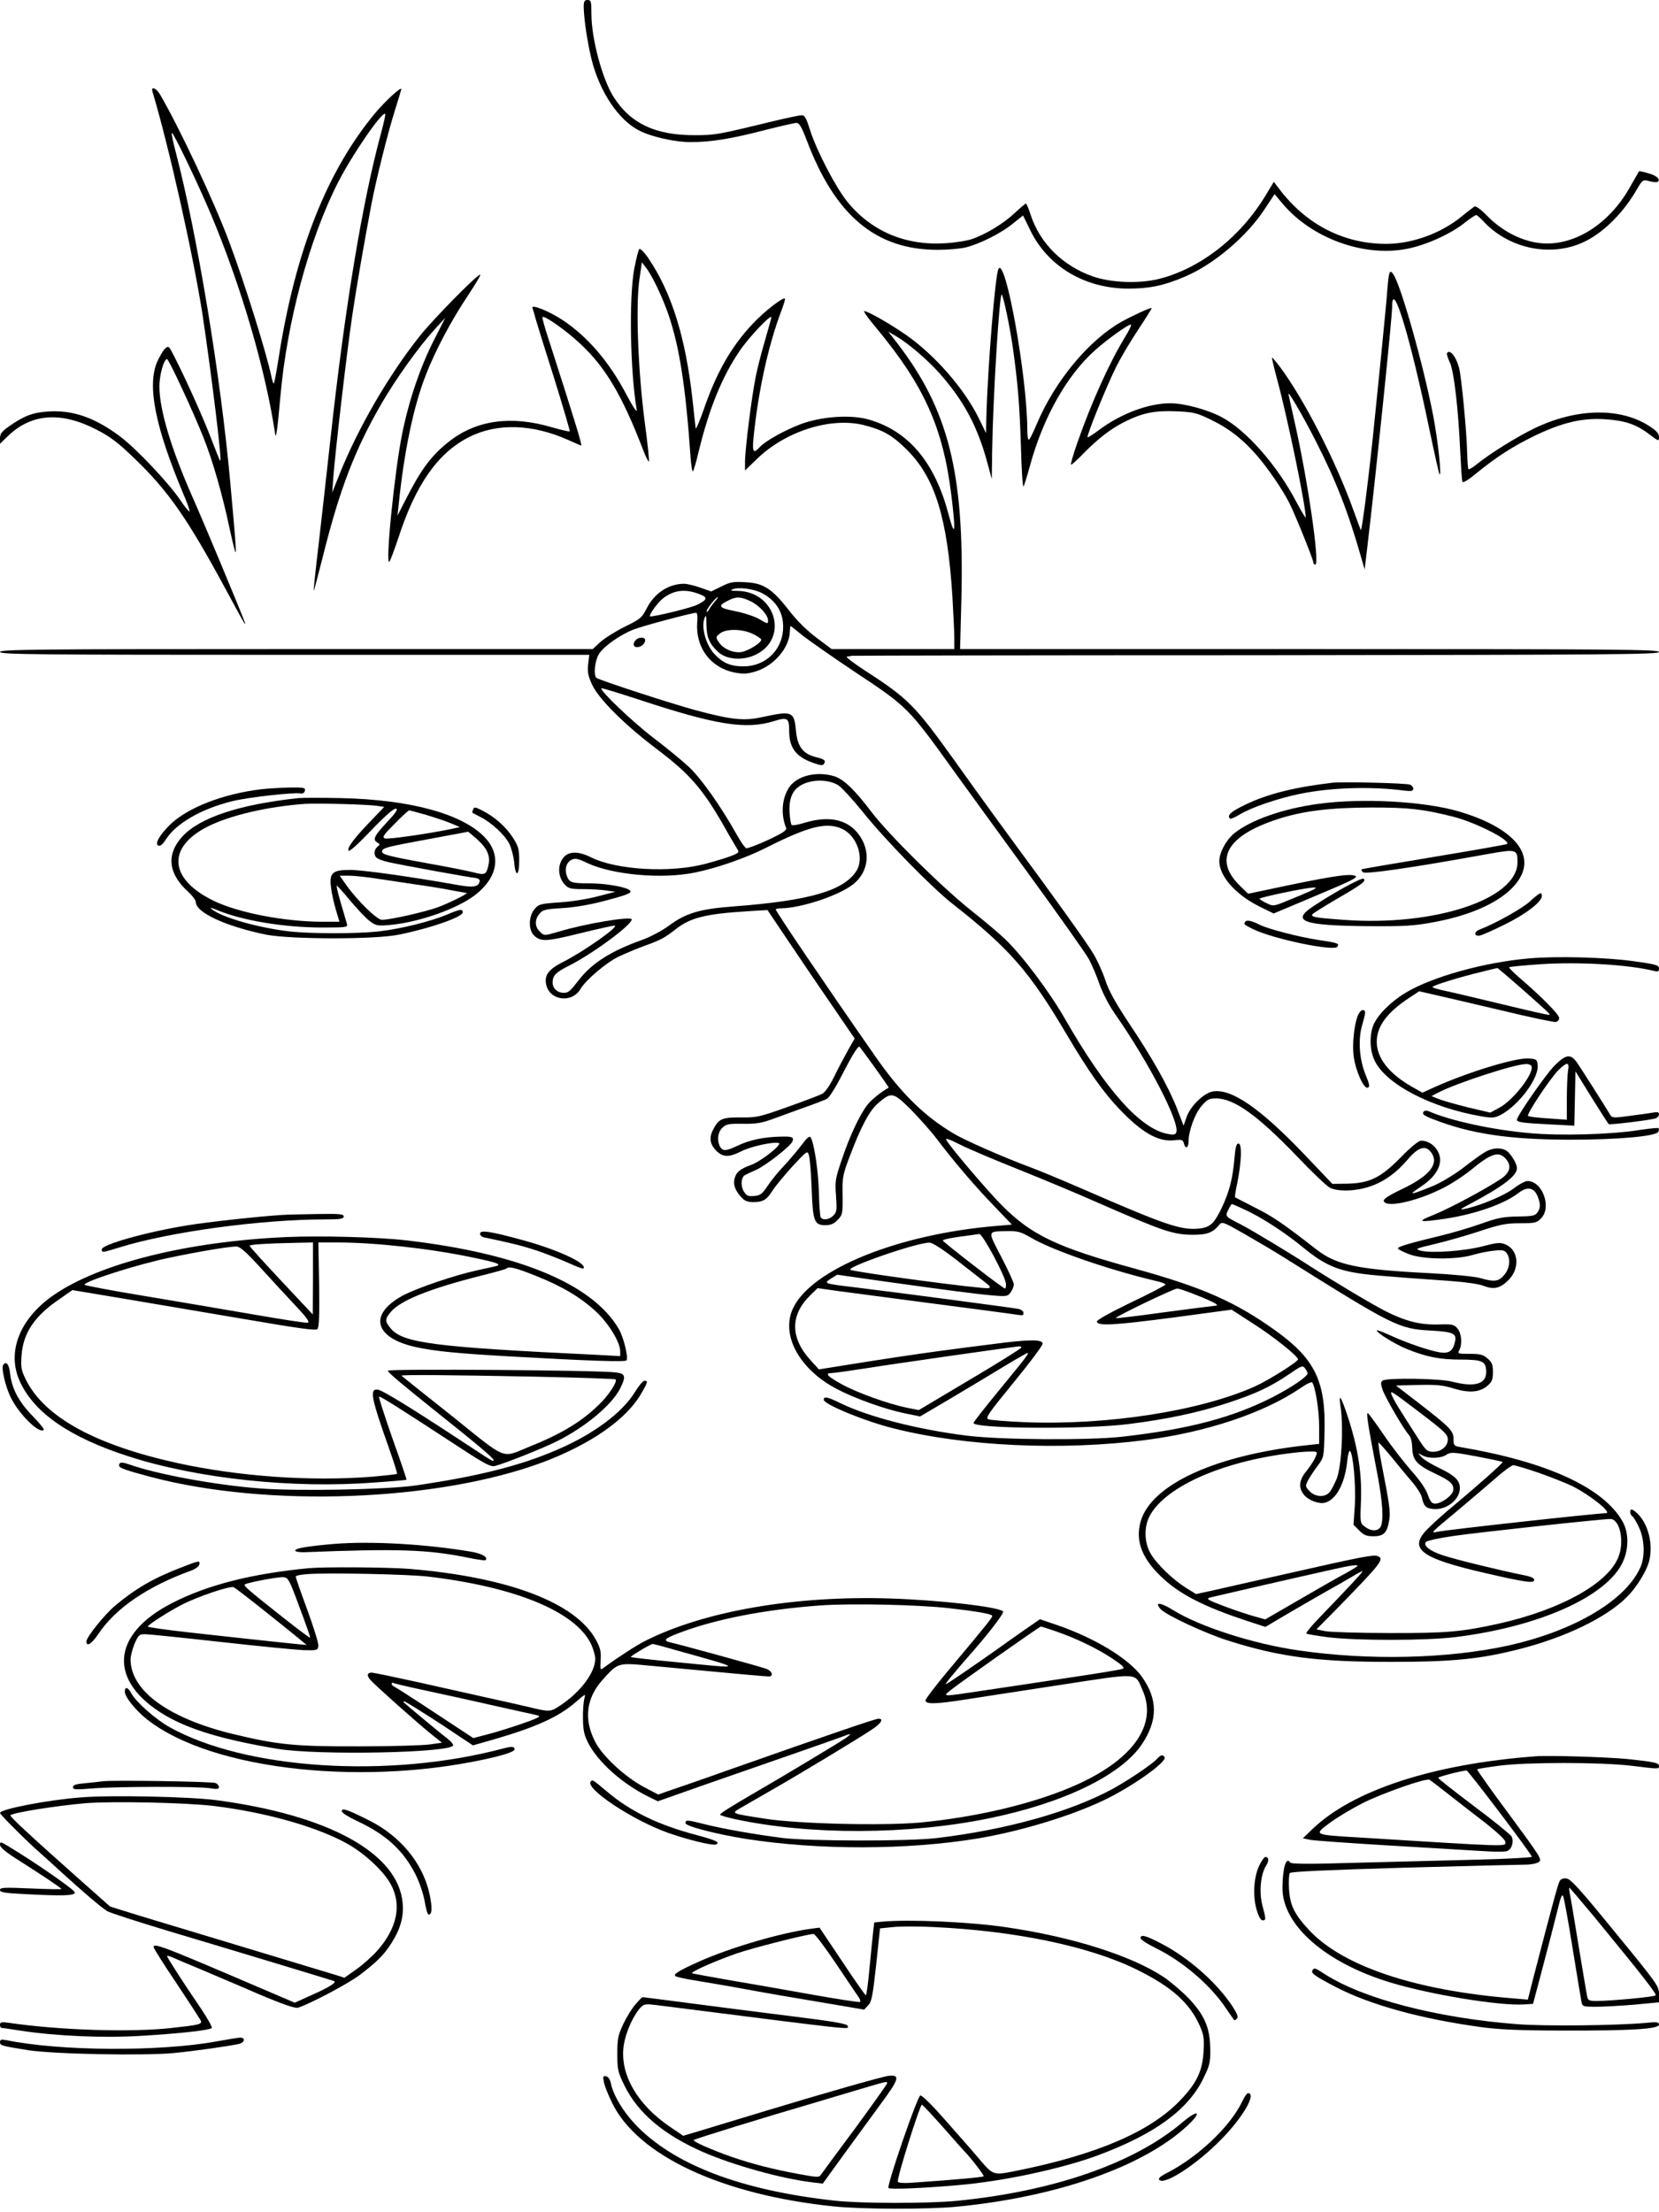 <?xml version="1.0" standalone="no"?>
<!DOCTYPE svg PUBLIC "-//W3C//DTD SVG 20010904//EN"
 "http://www.w3.org/TR/2001/REC-SVG-20010904/DTD/svg10.dtd">
<svg version="1.0" xmlns="http://www.w3.org/2000/svg"
 width="864pt" height="1152pt" viewBox="0 0 864 1152"
 preserveAspectRatio="xMidYMid meet">

<g transform="translate(0,1152) scale(0.1,-0.1)"
fill="#000000" stroke="none">
<path d="M3040 11483 c1 -63 19 -183 41 -273 42 -168 140 -315 248 -370 65
-33 186 -60 267 -60 105 0 208 16 381 61 84 21 161 39 171 39 14 0 27 -21 52
-87 149 -397 363 -575 686 -574 51 0 114 6 141 12 72 17 187 74 247 124 l54
43 40 -82 c93 -186 283 -298 507 -299 110 0 185 15 295 62 150 63 324 210 417
353 l51 77 41 -49 c153 -182 427 -281 652 -235 97 19 225 77 297 135 28 22 55
40 60 40 4 0 23 -16 41 -36 137 -145 362 -186 532 -98 98 50 198 152 265 270
26 45 32 49 54 43 44 -12 62 -10 58 7 -2 10 -22 23 -52 31 -26 8 -49 13 -50
11 -1 -2 -22 -39 -47 -82 -116 -208 -319 -325 -501 -287 -87 18 -171 65 -240
134 -38 39 -62 56 -70 51 -7 -5 -38 -28 -68 -53 -107 -87 -257 -141 -391 -141
-222 0 -419 102 -559 289 l-26 34 -43 -71 c-131 -217 -338 -379 -553 -434
-104 -26 -249 -21 -345 12 -156 54 -275 171 -324 317 -11 35 -23 63 -26 63 -3
0 -29 -22 -57 -48 -58 -55 -148 -110 -221 -136 -28 -10 -93 -20 -146 -23 -208
-12 -385 65 -509 220 -60 76 -158 264 -191 369 -19 61 -28 78 -43 78 -10 0
-73 -13 -140 -29 -296 -72 -310 -75 -416 -75 -208 -1 -340 62 -428 205 -57 94
-112 300 -112 427 0 65 -2 72 -20 72 -16 0 -20 -7 -20 -37z"/>
<path d="M794 11043 c86 -286 213 -854 261 -1163 47 -313 103 -770 92 -760 -3
3 -23 52 -45 110 -39 104 -130 307 -192 429 -30 60 -32 62 -50 46 -10 -9 -28
-40 -41 -68 -54 -124 -11 -339 135 -687 20 -46 35 -88 33 -93 -1 -5 -25 24
-51 63 -61 89 -227 264 -309 326 -133 100 -249 140 -377 131 -81 -5 -128 -24
-207 -80 -34 -24 -43 -37 -43 -59 l0 -29 42 41 c122 117 276 128 460 33 71
-36 112 -67 198 -150 177 -170 276 -312 480 -690 51 -95 94 -173 96 -173 4 0
0 11 -124 310 -49 118 -117 278 -151 355 -111 252 -170 450 -171 572 0 59 23
143 40 143 9 0 137 -275 189 -407 48 -119 99 -297 137 -476 15 -70 29 -125 31
-123 4 4 -1 69 -28 366 -50 554 -173 1295 -284 1719 -14 52 -23 96 -20 99 6 7
136 -264 203 -423 159 -378 285 -811 335 -1145 4 -32 12 23 27 193 34 390 151
825 301 1118 74 145 230 371 245 356 3 -2 -7 -46 -21 -98 -99 -365 -190 -916
-265 -1604 -17 -159 -45 -400 -60 -535 -16 -134 -28 -245 -26 -247 1 -1 23 82
49 185 86 344 166 552 302 787 76 132 199 303 279 390 l55 60 -60 -118 c-70
-138 -128 -307 -164 -483 -40 -196 -90 -693 -67 -669 5 6 26 62 47 125 90 278
207 444 370 525 146 73 328 67 514 -16 35 -16 66 -29 68 -29 6 0 -35 135 -172
560 -19 57 -32 106 -30 109 10 10 125 -71 197 -139 132 -123 218 -268 329
-557 11 -29 24 -55 28 -57 4 -3 -6 93 -22 212 -34 263 -47 597 -27 737 l13 89
19 -25 c32 -38 88 -156 120 -249 57 -170 88 -367 114 -734 3 -48 9 -84 13 -80
4 5 18 52 30 104 54 222 121 387 212 521 50 75 174 204 166 174 -3 -11 -18
-67 -35 -125 -17 -58 -38 -139 -46 -181 -21 -101 -56 -381 -56 -442 l0 -47 57
55 c150 149 390 225 563 181 102 -26 149 -54 227 -132 143 -145 207 -351 233
-759 5 -88 10 -186 10 -217 l0 -58 -319 0 -320 0 -80 60 c-51 39 -103 90 -143
143 -87 111 -132 141 -226 145 -62 4 -80 1 -125 -22 l-53 -26 -57 20 c-31 11
-69 20 -84 20 -82 0 -156 -50 -196 -130 -24 -47 -32 -54 -114 -94 -48 -24
-105 -60 -127 -80 l-39 -36 -1543 0 c-1366 0 -1544 -2 -1544 -15 0 -13 177
-15 1535 -15 l1534 0 -6 -49 c-4 -40 -1 -60 21 -107 34 -74 172 -211 337 -335
172 -130 239 -207 354 -409 26 -47 55 -95 62 -107 14 -21 13 -23 -23 -38 -21
-9 -83 -28 -139 -43 -182 -49 -465 -33 -598 34 -79 39 -134 30 -157 -26 -16
-38 -7 -87 22 -117 19 -20 31 -23 93 -23 40 0 94 -3 121 -7 l49 -7 -90 -23
c-49 -14 -139 -28 -199 -32 -102 -7 -110 -9 -132 -35 -31 -36 -33 -107 -4
-136 35 -35 63 -34 237 9 93 23 175 41 183 41 31 0 -158 -134 -267 -189 -75
-38 -98 -67 -89 -116 16 -85 134 -102 179 -25 29 48 135 138 200 169 34 16 96
42 137 57 79 28 103 41 160 86 77 60 155 79 376 93 l101 6 123 -183 c68 -101
147 -217 175 -258 28 -41 75 -109 104 -152 l52 -76 -33 -58 c-18 -32 -51 -94
-73 -139 -25 -51 -49 -85 -65 -92 -14 -7 -95 -38 -180 -68 -146 -52 -159 -55
-243 -54 -96 1 -114 -7 -143 -63 -22 -42 -17 -76 15 -109 36 -36 66 -37 130
-5 48 25 164 51 196 44 24 -4 -88 -94 -145 -115 -58 -21 -77 -38 -85 -73 -7
-31 5 -62 38 -97 15 -16 32 -23 59 -23 51 0 71 12 99 57 13 21 59 77 103 126
81 87 81 87 89 60 5 -16 11 -93 14 -173 6 -170 14 -190 71 -190 29 0 45 7 65
28 25 26 26 32 25 127 -2 93 1 107 36 200 60 159 104 242 150 281 69 59 77 57
168 -32 43 -44 105 -113 136 -154 91 -120 200 -248 300 -351 l92 -96 -82 -7
c-513 -43 -966 -227 -1059 -431 -63 -138 34 -316 229 -418 93 -49 247 -104
350 -126 l84 -17 151 89 c84 50 190 113 237 142 47 28 107 65 135 80 61 35 67
44 -112 -175 -73 -89 -133 -165 -133 -170 0 -30 582 -34 805 -6 201 25 366 60
518 110 149 49 223 84 322 151 64 44 69 46 82 29 7 -10 13 -21 13 -25 0 -17
-82 -73 -183 -125 -208 -106 -437 -167 -787 -206 -174 -19 -632 -16 -805 6
-257 32 -513 98 -660 170 -65 32 -85 36 -85 17 0 -24 216 -113 367 -150 368
-93 875 -116 1308 -60 319 41 617 141 807 270 31 22 59 35 62 30 17 -26 36
-148 36 -228 l0 -92 -57 -6 c-481 -51 -818 -205 -873 -399 -29 -104 10 -199
122 -300 89 -81 214 -144 418 -212 l110 -36 98 58 c53 31 144 84 202 117 58
32 127 72 154 88 27 17 50 28 52 27 3 -3 -79 -91 -219 -236 -44 -45 -77 -85
-74 -88 3 -4 55 -12 114 -20 149 -18 507 -18 663 1 438 54 791 213 872 392 32
71 31 155 -4 214 -102 174 -393 307 -840 383 -36 6 -38 9 -38 42 0 43 -18 61
-183 189 l-117 90 117 3 c96 2 128 -1 185 -19 80 -24 135 -20 176 16 22 19 27
32 27 70 0 39 -5 51 -28 71 -23 20 -39 24 -93 24 -61 0 -64 1 -54 19 16 31 12
87 -9 112 -18 22 -26 24 -97 22 -96 -3 -172 16 -276 68 -71 36 -262 150 -393
234 -119 77 -314 194 -365 220 -79 40 -81 41 -63 75 8 17 16 30 18 30 3 0 34
-13 69 -30 85 -38 212 -121 306 -199 90 -74 157 -108 253 -126 67 -13 133 -19
502 -45 85 -6 156 -16 182 -26 52 -21 86 -13 129 30 61 61 53 157 -16 186 -27
11 -42 10 -118 -10 -97 -25 -268 -37 -322 -23 -33 9 -30 11 77 36 62 15 167
45 233 67 103 34 134 40 206 40 77 0 87 2 109 25 58 57 8 195 -70 195 -11 0
-44 -17 -72 -39 -49 -37 -176 -90 -253 -106 -31 -6 -28 -3 21 23 174 92 249
149 249 188 0 20 -18 54 -43 82 -26 28 -80 29 -124 2 -18 -10 -70 -48 -115
-83 -48 -36 -116 -77 -158 -94 -116 -47 -130 -49 -64 -5 69 45 104 94 104 143
-1 52 -48 99 -99 99 -13 0 -55 -34 -108 -89 -105 -106 -162 -133 -281 -135
l-73 -1 -139 146 c-236 248 -388 353 -485 335 -48 -9 -118 -79 -136 -135 l-15
-43 -33 86 c-44 114 -131 269 -251 447 -71 108 -105 168 -124 226 -14 43 -43
106 -64 140 -30 51 -220 316 -392 548 -54 73 -186 254 -333 460 -203 283 -238
318 -462 463 -60 39 -103 72 -95 73 8 1 20 2 25 4 6 1 954 3 2108 3 1857 2
2097 4 2097 17 0 13 -209 15 -1820 15 l-1820 0 7 268 c15 650 -67 978 -335
1326 l-46 59 43 -25 c64 -38 164 -124 225 -193 126 -143 197 -275 249 -468
l22 -82 2 145 c4 274 38 828 50 816 9 -8 42 -168 57 -271 27 -191 36 -304 43
-523 3 -117 9 -209 13 -205 4 4 19 53 34 108 69 252 193 473 342 604 62 55
168 131 183 131 6 0 -8 -30 -31 -67 -79 -129 -174 -339 -246 -545 -23 -65 -38
-118 -34 -118 4 0 32 25 62 56 78 80 144 131 220 169 93 46 155 58 270 53 88
-4 104 -8 181 -46 91 -44 163 -101 235 -184 58 -67 133 -177 168 -246 31 -61
126 -296 126 -312 0 -5 4 -10 10 -10 25 0 -40 447 -110 753 -16 72 -30 133
-30 136 1 14 76 -116 139 -239 108 -211 172 -375 239 -610 l19 -65 12 100 c47
398 131 1207 131 1267 0 154 95 -159 195 -642 26 -124 49 -227 52 -230 12 -11
-9 181 -33 305 -51 265 -168 680 -208 737 -19 27 -23 16 -31 -82 -3 -47 -18
-195 -31 -330 -14 -135 -29 -290 -35 -345 -25 -256 -67 -589 -72 -575 -4 8
-22 58 -41 110 -90 250 -255 571 -379 738 -22 29 -41 51 -43 50 -1 -2 11 -53
27 -113 55 -202 150 -663 149 -720 0 -5 -22 31 -48 80 -99 190 -261 375 -390
443 -73 39 -195 72 -267 72 -115 0 -260 -55 -374 -141 -29 -22 -55 -38 -57
-36 -7 6 100 269 149 367 23 46 75 134 115 194 40 60 71 110 70 112 -5 4 -101
-40 -160 -73 -171 -98 -345 -309 -439 -532 -19 -45 -37 -81 -41 -81 -5 0 -8
24 -8 53 0 270 -113 902 -150 837 -17 -30 -56 -508 -63 -770 l-2 -85 -37 76
c-75 153 -227 328 -378 434 -82 57 -200 125 -219 125 -6 0 21 -39 62 -87 250
-301 348 -520 391 -868 25 -202 20 -232 -15 -100 -71 268 -208 431 -414 490
-91 27 -244 17 -353 -23 -87 -33 -186 -88 -217 -122 -31 -34 -38 -24 -31 48
24 240 75 475 142 655 15 38 24 70 22 72 -9 10 -108 -67 -168 -131 -112 -119
-189 -254 -256 -449 -21 -60 -40 -103 -41 -95 -1 8 -9 77 -17 153 -36 322
-109 554 -228 730 -22 33 -44 55 -49 50 -4 -4 -16 -51 -26 -103 -28 -152 -21
-534 13 -735 3 -17 -20 16 -54 81 -90 171 -202 301 -333 388 -70 46 -164 84
-156 62 3 -8 11 -34 17 -58 7 -24 50 -164 97 -311 46 -148 82 -271 80 -273 -2
-3 -44 7 -93 21 -213 63 -394 37 -535 -74 -94 -74 -146 -145 -228 -306 l-41
-80 6 55 c28 276 77 511 140 673 49 128 134 288 219 415 41 62 71 112 66 112
-17 0 -244 -231 -315 -320 -162 -204 -321 -478 -418 -720 l-38 -95 6 80 c10
134 71 659 99 845 24 161 60 367 100 580 25 129 83 362 121 483 19 60 34 111
34 113 0 14 -81 -60 -132 -120 -254 -303 -420 -722 -507 -1281 -11 -70 -22
-129 -25 -132 -2 -2 -7 11 -11 29 -26 127 -141 495 -223 713 -79 210 -259 593
-358 762 -20 35 -49 46 -40 16z m3173 -2611 c79 -41 117 -108 111 -193 -8
-109 -95 -189 -205 -189 -69 0 -109 17 -155 67 -42 48 -66 135 -50 181 9 24
11 20 11 -31 1 -65 15 -99 60 -141 43 -41 126 -48 195 -16 176 83 107 330 -93
333 -33 0 -40 2 -26 8 30 13 109 3 152 -19z m-319 -8 c39 -16 35 -27 -16 -53
-29 -15 -215 -61 -245 -61 -14 0 37 72 67 95 58 44 118 50 194 19z m75 -36
c-11 -13 -25 -32 -31 -43 -6 -11 -12 -15 -12 -8 0 12 48 73 58 73 3 0 -4 -10
-15 -22z m182 3 c47 -21 95 -73 95 -102 0 -19 -2 -19 -44 6 -23 14 -80 33
-125 42 -88 17 -96 27 -40 55 43 22 64 22 114 -1z m-274 -113 c-9 -130 69
-235 194 -260 48 -9 65 -8 112 6 93 29 172 121 176 202 1 19 3 34 4 34 2 0 31
-23 65 -51 35 -27 155 -111 267 -186 279 -185 279 -184 526 -528 55 -77 229
-315 385 -530 156 -214 296 -412 311 -440 15 -27 40 -86 55 -130 17 -47 50
-111 81 -155 176 -252 338 -565 319 -617 -5 -12 -14 -14 -44 -8 -143 26 -324
230 -536 600 -82 143 -223 330 -313 416 -26 25 -106 93 -178 150 -153 122
-423 389 -515 509 -90 119 -147 173 -196 188 -91 27 -190 3 -232 -55 -40 -57
-47 -143 -18 -214 5 -12 -15 -26 -94 -63 -56 -26 -107 -45 -114 -43 -7 3 -30
36 -51 74 -80 143 -183 289 -246 348 -35 33 -119 102 -185 152 -109 83 -282
248 -272 259 3 2 94 -26 204 -62 392 -129 548 -154 692 -110 74 23 82 18 82
-51 0 -85 34 -132 118 -163 43 -16 57 -18 63 -8 11 18 4 24 -44 36 -65 17 -93
54 -101 131 -10 108 -18 111 -180 76 -92 -20 -158 -13 -341 36 -130 35 -506
158 -519 169 -16 15 -8 90 13 124 26 41 108 99 181 128 46 18 292 84 325 87 6
1 9 -20 6 -51z m285 -57 c23 -10 44 -24 48 -30 8 -13 -59 -57 -100 -66 -41 -8
-97 15 -120 50 -18 27 -17 28 5 46 31 25 112 25 167 0z m448 -789 c17 -10 76
-74 131 -142 116 -145 357 -391 465 -476 298 -234 401 -351 600 -689 109 -184
188 -296 273 -384 115 -120 200 -168 282 -159 41 5 46 3 51 -18 8 -30 24 -21
24 13 0 54 33 143 67 183 30 35 40 40 76 40 95 0 218 -89 428 -308 74 -78 148
-148 165 -157 41 -21 133 -19 207 6 75 25 139 71 201 144 55 64 93 74 122 30
38 -57 -12 -119 -152 -186 -75 -36 -102 -54 -97 -64 13 -36 171 -1 306 67 45
22 113 67 152 99 100 82 139 95 175 57 34 -37 26 -73 -22 -106 -77 -52 -267
-154 -351 -188 -93 -37 -81 -41 63 -20 153 24 301 75 376 132 49 38 84 31 103
-19 15 -38 14 -59 -3 -82 -11 -16 -28 -19 -102 -20 -75 -1 -105 -7 -192 -38
-56 -20 -151 -48 -210 -62 -165 -40 -222 -57 -222 -66 0 -4 26 -18 58 -30 72
-28 245 -30 332 -4 30 9 79 19 109 22 45 5 56 3 68 -13 21 -29 16 -79 -13
-113 -29 -35 -51 -38 -127 -16 -30 8 -143 19 -262 25 -373 19 -483 42 -586
121 -181 141 -232 175 -324 221 -55 28 -101 52 -103 53 -2 2 3 36 12 76 22
111 25 204 6 204 -11 0 -16 -18 -21 -76 -9 -106 -26 -172 -64 -254 -42 -88
-62 -107 -123 -113 -93 -8 -169 17 -607 208 -104 45 -224 95 -265 110 -145 54
-346 142 -405 178 -152 90 -275 212 -405 399 -254 364 -520 757 -520 767 0 3
12 6 28 6 97 1 281 59 364 117 85 58 106 163 51 252 -57 91 -156 117 -291 77
-34 -11 -65 -16 -69 -12 -4 3 -9 33 -11 65 -4 59 10 104 42 130 51 42 149 48
210 13z m23 -229 c76 -36 115 -150 74 -217 -65 -104 -244 -156 -638 -186 -176
-13 -249 -34 -336 -98 -39 -29 -98 -60 -144 -77 -156 -55 -258 -119 -324 -203
-51 -65 -58 -72 -83 -72 -33 0 -58 23 -58 53 0 37 16 53 83 87 121 60 329 213
329 242 0 19 -243 -22 -379 -63 -78 -23 -77 -23 -101 1 -25 25 -26 61 -1 91
17 21 30 25 118 30 57 3 142 17 203 33 133 34 164 46 151 59 -18 18 -126 37
-211 37 -93 0 -105 4 -118 39 -13 36 -2 71 25 84 19 9 34 6 81 -17 133 -62
388 -85 560 -50 114 23 267 76 373 130 224 113 316 135 396 97z m167 -1239
c42 -59 76 -107 74 -108 -38 -21 -93 -65 -111 -90 -40 -51 -93 -165 -132 -282
-35 -102 -37 -115 -31 -191 5 -74 4 -85 -14 -103 -22 -22 -55 -26 -66 -9 -3 6
-8 63 -9 128 -3 110 -24 253 -42 286 -7 12 -17 4 -48 -37 -22 -29 -64 -79 -94
-111 -30 -31 -68 -79 -85 -105 -27 -40 -36 -47 -68 -50 -30 -3 -40 1 -53 22
-19 29 -16 76 5 87 8 4 35 17 60 28 50 23 178 123 187 147 9 23 -2 27 -65 25
-84 -2 -157 -17 -218 -46 -63 -30 -80 -31 -94 -6 -17 33 -12 76 13 99 20 19
34 21 107 20 71 -1 98 4 160 27 41 15 116 42 165 60 50 17 100 37 112 43 12 7
46 61 78 124 49 96 81 148 90 148 2 0 37 -48 79 -106z m751 -534 c127 -51 306
-126 399 -167 356 -156 406 -173 511 -173 72 0 101 11 135 52 14 18 21 15 135
-50 66 -38 156 -91 200 -119 576 -361 599 -373 769 -382 119 -7 135 -15 122
-64 -10 -42 -31 -56 -74 -50 -54 8 -174 49 -259 88 -40 18 -73 31 -73 27 0
-13 97 -73 157 -97 101 -41 172 -55 279 -55 116 0 134 -9 134 -65 0 -63 -61
-80 -177 -50 -63 17 -338 21 -362 6 -11 -7 -11 -15 -1 -47 13 -39 109 -205
138 -237 10 -11 16 -38 17 -67 1 -63 24 -89 120 -134 80 -38 98 -55 93 -88 -4
-26 -61 -68 -94 -68 -17 0 -25 10 -38 46 -10 30 -41 75 -84 123 -37 42 -101
124 -142 184 -40 59 -79 112 -85 117 -12 10 -3 -49 50 -326 26 -139 32 -233
15 -265 -14 -24 -50 -24 -82 1 -25 19 -25 20 -20 142 5 150 -20 295 -85 478
-25 69 -31 67 -20 -7 14 -108 3 -298 -21 -362 -12 -29 -29 -62 -38 -72 -25
-28 -75 -25 -104 6 -23 25 -23 26 -7 58 10 17 32 52 50 75 32 43 32 45 35 175
7 262 -49 379 -251 525 -212 153 -386 229 -738 326 -401 110 -535 173 -688
326 -70 69 -274 308 -292 343 -7 12 11 7 68 -22 43 -22 182 -81 308 -131z m64
-355 c112 -66 404 -167 649 -225 28 -6 52 -15 52 -19 0 -4 -81 -47 -181 -94
-113 -55 -179 -92 -177 -100 8 -23 91 -18 398 22 l304 41 113 -73 c105 -67
233 -169 233 -186 0 -12 -152 -108 -223 -140 -286 -129 -770 -204 -1200 -187
-93 4 -178 11 -189 15 -18 6 -3 28 131 192 83 101 151 192 151 202 0 23 -70
23 -265 -3 -82 -10 -204 -26 -270 -35 -126 -17 -294 -42 -505 -76 l-125 -20
-44 48 c-106 116 -106 235 -2 337 l39 38 114 -16 c62 -8 271 -36 463 -61 193
-25 380 -50 417 -55 83 -12 78 -13 78 4 0 8 -12 17 -27 20 -30 6 -634 86 -848
112 -166 20 -167 20 -127 46 l32 20 253 -36 c330 -46 465 -64 558 -72 72 -6
77 -5 93 17 9 13 16 31 16 41 0 9 -29 73 -65 142 -73 140 -75 133 32 135 54 1
70 -4 122 -34z m-130 -242 c1 -13 -2 -23 -5 -23 -10 0 -324 243 -324 250 0 5
39 13 88 20 48 6 94 13 102 14 17 2 139 -225 139 -261z m-259 127 c63 -50 131
-102 150 -117 28 -22 31 -28 17 -31 -28 -6 -672 80 -717 95 -34 11 342 142
410 142 16 0 65 -31 140 -89z m1256 -186 c95 -38 121 -54 89 -54 -11 -1 -130
-16 -265 -34 -135 -19 -247 -32 -249 -30 -6 6 302 154 320 154 9 0 56 -16 105
-36z m-917 -271 c0 -5 -120 -80 -267 -167 l-267 -159 -60 12 c-99 20 -260 78
-340 122 -77 42 -92 59 -53 59 12 0 96 12 187 26 143 23 753 110 789 113 6 1
12 -2 11 -6z m1991 -275 c218 -164 230 -175 230 -205 0 -34 -34 -63 -75 -63
-31 0 -38 6 -72 58 -20 31 -55 86 -78 122 -53 82 -78 130 -68 130 5 0 33 -19
63 -42z m-61 -298 c33 -41 81 -99 106 -128 25 -29 47 -65 50 -80 10 -46 21
-57 61 -60 68 -6 137 49 137 109 0 40 -27 66 -109 105 -38 18 -79 43 -90 55
l-19 22 23 -12 c33 -18 95 -16 124 3 23 15 34 15 157 -8 73 -14 135 -27 137
-29 4 -4 -132 -125 -261 -232 -33 -27 -86 -74 -117 -104 -122 -114 -62 -163
297 -245 205 -47 245 -52 245 -33 0 10 -19 18 -62 26 -106 21 -349 80 -414
102 -68 22 -105 52 -87 70 6 6 69 20 139 30 129 19 776 89 820 89 51 0 76
-120 41 -202 -57 -136 -300 -270 -617 -342 -197 -44 -278 -51 -575 -50 -159 0
-310 5 -334 10 l-45 9 95 96 c246 252 261 271 223 286 -22 8 -93 -6 -459 -89
-170 -38 -350 -79 -398 -90 l-88 -19 -52 32 c-68 43 -152 123 -184 178 -34 57
-36 138 -6 196 84 159 402 295 781 333 46 4 85 5 88 0 7 -10 -17 -55 -55 -102
-36 -45 -39 -83 -11 -119 24 -30 80 -51 112 -42 58 18 101 98 114 213 3 34 10
59 14 57 17 -11 32 -180 26 -282 l-7 -103 30 -30 c24 -25 38 -30 75 -30 53 0
71 19 81 85 7 42 2 79 -38 283 -13 67 -21 121 -17 120 4 -2 35 -37 69 -78z
m766 -80 c65 -23 143 -54 174 -69 98 -50 210 -141 174 -141 -47 0 -817 -85
-873 -96 -42 -8 -48 -15 105 113 66 56 154 130 195 166 41 37 82 66 91 67 9 0
70 -18 134 -40z m-945 -484 c0 -3 -28 -20 -62 -39 -35 -18 -143 -80 -241 -137
l-178 -103 -60 17 c-33 9 -104 33 -157 53 -89 34 -93 38 -66 45 28 7 418 97
629 144 102 23 135 27 135 20z"/>
<path d="M3312 8188 c-18 -18 -15 -38 6 -38 21 0 42 18 42 37 0 16 -32 17 -48
1z"/>
<path d="M7536 9681 c-3 -4 4 -25 14 -47 22 -44 45 -242 55 -469 4 -77 8 -146
11 -153 2 -9 29 7 76 46 108 87 186 137 301 193 141 68 245 93 362 86 105 -6
166 -26 235 -79 49 -37 50 -37 50 -14 0 18 -13 33 -47 55 -151 100 -380 97
-601 -9 -89 -43 -230 -130 -299 -186 -23 -19 -44 -31 -46 -27 -2 5 -5 42 -6
83 -2 108 -30 398 -42 444 -16 60 -49 100 -63 77z"/>
<path d="M6940 7444 c-198 -23 -341 -59 -456 -115 -76 -37 -95 -55 -78 -72 3
-3 27 7 53 23 55 34 195 82 306 105 163 34 374 41 548 18 38 -4 47 -3 47 10 0
8 -8 18 -17 21 -20 8 -352 16 -403 10z"/>
<path d="M1360 7410 c-198 -24 -381 -95 -473 -183 -57 -56 -83 -102 -62 -111
10 -3 23 8 39 33 54 84 184 159 346 199 82 20 318 47 356 40 11 -2 20 4 22 15
3 15 -5 17 -80 16 -46 -1 -112 -5 -148 -9z"/>
<path d="M1555 7364 c-309 -33 -517 -102 -607 -202 -83 -92 -72 -192 32 -286
22 -20 40 -44 40 -54 0 -54 156 -126 365 -169 127 -25 570 -26 693 0 167 34
332 92 332 116 0 19 -15 17 -80 -11 -89 -37 -242 -75 -356 -88 -115 -13 -354
-13 -469 0 -161 19 -347 72 -400 114 -15 12 -8 11 28 -4 130 -54 347 -90 546
-90 122 0 133 1 128 18 -2 9 -17 57 -31 106 -14 49 -25 91 -22 93 2 2 33 -32
69 -76 37 -44 82 -92 102 -107 33 -25 41 -26 103 -21 155 14 356 85 450 159
114 90 133 204 50 294 -115 125 -388 200 -753 208 -99 2 -198 2 -220 0z m413
-41 l33 -5 -69 -72 c-87 -90 -126 -142 -117 -156 4 -7 52 36 118 106 73 76
118 115 129 113 12 -3 0 -21 -48 -72 -66 -71 -75 -90 -48 -105 14 -8 14 -10 0
-21 -19 -16 -21 -45 -3 -59 7 -6 35 -16 62 -22 67 -15 423 -80 452 -82 14 -2
23 -8 21 -17 -6 -31 -33 -35 -129 -17 -231 41 -482 76 -546 76 -92 0 -109 -16
-99 -92 3 -29 15 -81 25 -115 l19 -63 -84 0 c-201 0 -440 46 -571 109 -233
113 -246 278 -31 387 116 58 311 104 508 118 68 4 333 -3 378 -11z m253 -47
c46 -14 104 -33 129 -44 l45 -19 -50 -11 c-123 -25 -325 -54 -341 -48 -15 6
-6 19 51 76 38 39 72 70 76 70 4 0 44 -11 90 -24z m260 -123 c55 -49 72 -86
64 -132 -11 -56 -18 -60 -78 -44 -28 7 -126 27 -217 43 -226 41 -260 50 -260
65 0 19 17 24 240 65 113 21 206 38 207 39 2 0 21 -16 44 -36z m-521 -208 c52
-8 142 -21 200 -30 58 -8 141 -21 185 -30 44 -8 82 -15 85 -15 15 0 -91 -53
-151 -75 -70 -25 -248 -65 -290 -65 -26 0 -129 101 -187 183 l-33 47 48 0 c26
0 91 -7 143 -15z"/>
<path d="M6866 7334 c-185 -25 -355 -85 -440 -155 -42 -36 -75 -98 -76 -143 0
-79 85 -175 210 -237 l73 -36 176 74 c241 101 269 115 247 123 -34 12 -142 -6
-474 -77 l-82 -17 -46 45 c-134 134 -63 258 199 343 131 43 272 60 487 61 198
0 268 -8 425 -47 114 -28 303 -123 284 -143 -4 -3 -175 -33 -380 -67 -206 -34
-376 -63 -378 -65 -3 -2 1 -9 7 -15 12 -12 260 24 635 92 166 30 170 29 170
-40 0 -192 -431 -335 -906 -300 -151 11 -171 15 -162 29 2 4 61 41 129 81 130
75 154 94 137 104 -10 7 -158 -74 -261 -143 -119 -78 -56 -101 285 -104 190
-1 236 1 343 21 234 43 403 134 456 246 60 128 -66 254 -328 331 -184 53 -504
70 -730 39z m-46 -456 c-25 -11 -77 -33 -117 -49 -70 -29 -73 -29 -107 -12
-20 9 -36 20 -36 23 0 7 243 58 280 58 20 1 16 -4 -20 -20z"/>
<path d="M2464 7305 c-4 -9 -5 -17 -3 -18 2 -1 21 -11 42 -22 57 -29 125 -92
149 -138 11 -22 23 -67 26 -99 7 -81 27 -70 26 14 0 56 -5 73 -33 116 -36 56
-94 108 -159 141 -37 19 -43 20 -48 6z"/>
<path d="M7969 6827 c-41 -38 -183 -117 -262 -147 -31 -11 -32 -37 -1 -32 10
1 69 27 129 57 111 54 195 119 195 149 0 24 -10 19 -61 -27z"/>
<path d="M6485 6720 c-8 -14 -9 -13 40 -38 102 -51 424 -118 440 -92 11 17 4
20 -98 35 -100 15 -262 57 -306 79 -43 22 -69 27 -76 16z"/>
<path d="M7962 6529 c-233 -20 -505 -96 -642 -179 -78 -47 -144 -114 -167
-167 -22 -55 -20 -133 7 -188 59 -121 292 -243 553 -288 61 -10 71 -9 104 8
94 51 198 191 191 258 -3 30 -6 32 -46 35 -68 5 -313 -70 -486 -147 l-68 -31
-57 32 c-118 68 -181 149 -181 233 0 80 54 153 168 228 l53 35 83 -19 c45 -10
202 -47 347 -81 145 -35 272 -62 282 -60 9 2 17 11 17 21 0 18 -92 111 -205
208 -33 28 -58 54 -55 56 3 3 77 10 165 16 199 13 459 -2 593 -36 17 -4 22 -1
22 14 0 17 -15 21 -127 37 -150 21 -405 28 -551 15z m-39 -156 c147 -130 150
-133 146 -138 -2 -2 -112 23 -244 55 -132 32 -268 64 -302 71 -35 7 -63 16
-63 19 0 8 142 52 255 79 44 11 81 20 83 20 1 1 58 -47 125 -106z m52 -403
c20 -33 -93 -180 -169 -220 l-45 -24 -118 28 c-65 16 -134 36 -153 44 l-35 14
36 19 c98 50 395 147 456 148 12 1 25 -4 28 -9z"/>
<path d="M7070 6228 c-19 -53 -28 -149 -20 -210 10 -74 53 -170 73 -162 12 4
10 16 -11 67 -33 81 -40 184 -18 259 20 68 20 78 2 78 -8 0 -19 -15 -26 -32z"/>
<path d="M8093 5968 c-45 -47 -193 -260 -193 -279 0 -13 30 -17 167 -24 l132
-7 3 142 3 141 84 -136 c46 -74 86 -137 90 -139 6 -4 200 19 239 29 12 3 22
13 22 21 0 13 -7 15 -32 10 -18 -3 -73 -11 -122 -17 -76 -11 -91 -10 -98 2
-31 52 -157 250 -176 277 -33 46 -58 42 -119 -20z m73 -25 c-3 -21 -6 -87 -6
-146 l0 -108 -97 7 c-54 3 -101 9 -105 13 -9 8 108 184 154 234 19 20 41 37
48 37 9 0 11 -11 6 -37z"/>
<path d="M7417 5734 c-14 -14 -6 -22 46 -42 197 -77 395 -106 712 -107 253 0
453 18 462 42 3 8 3 16 1 18 -3 3 -49 -2 -104 -10 -145 -23 -406 -30 -564 -16
-198 17 -421 66 -531 115 -8 3 -18 3 -22 0z"/>
<path d="M1465 5193 c-122 -8 -380 -36 -490 -54 -215 -35 -445 -100 -445 -125
0 -18 1 -18 95 11 258 80 733 145 1068 145 79 0 97 3 97 15 0 13 -21 15 -137
13 -76 -1 -160 -3 -188 -5z"/>
<path d="M2500 5096 c0 -9 10 -18 23 -20 144 -30 195 -43 272 -68 50 -17 123
-46 164 -64 41 -19 76 -32 79 -30 25 25 -131 98 -319 149 -164 45 -219 53
-219 33z"/>
<path d="M1490 5078 c-513 -23 -969 -136 -1209 -301 -179 -123 -248 -298 -177
-452 75 -163 260 -291 569 -390 357 -115 852 -168 1277 -135 91 6 166 13 167
14 2 1 -31 98 -73 215 -41 118 -73 216 -70 218 4 5 107 -60 434 -274 120 -78
147 -92 170 -87 48 12 250 92 323 129 148 74 284 188 328 273 32 64 29 79 -21
85 -87 12 -1188 20 -1188 9 0 -9 74 -71 260 -220 193 -153 290 -235 290 -244
0 -12 4 -14 -180 107 -257 169 -404 259 -425 259 -41 2 -31 -46 61 -306 25
-71 44 -131 42 -133 -2 -2 -62 -9 -132 -15 -317 -25 -691 1 -1011 71 -427 94
-691 238 -789 432 -25 50 -28 65 -24 124 7 119 66 209 198 298 l67 47 269 -45
c148 -25 432 -73 632 -107 280 -48 366 -60 375 -51 9 9 11 73 9 232 l-4 219
95 0 c198 0 482 -31 702 -77 136 -28 163 -38 125 -47 -14 -3 -56 -13 -95 -21
-123 -27 -318 -94 -390 -133 -176 -97 -146 -218 67 -266 97 -22 219 -34 503
-50 408 -23 592 -29 598 -20 10 17 -15 119 -40 163 -136 234 -520 394 -1108
462 -147 17 -448 25 -625 17z m140 -215 l-1 -188 -77 82 c-180 191 -252 271
-252 276 0 6 85 12 238 15 l92 2 0 -187z m-272 54 c56 -62 138 -150 182 -197
60 -64 75 -86 62 -88 -10 -2 -137 18 -282 43 -146 25 -403 69 -572 97 -170 28
-308 54 -308 58 0 18 280 107 440 140 151 32 307 58 350 59 19 0 48 -24 128
-112z m1433 -41 c140 -56 233 -112 314 -187 66 -62 125 -159 125 -206 l0 -25
-127 7 c-841 40 -1004 61 -1068 137 -31 37 -31 49 0 86 52 61 201 121 478 191
65 16 121 32 124 35 13 13 49 4 154 -38z m2 -525 c224 -5 410 -11 413 -14 11
-11 -37 -85 -88 -133 -90 -88 -197 -152 -362 -218 -148 -60 -109 -75 -402 160
-143 113 -261 208 -263 210 -6 6 250 4 702 -5z"/>
<path d="M16 4411 c-10 -16 13 -114 40 -168 43 -88 149 -192 172 -169 3 4 -22
35 -55 69 -73 73 -112 147 -120 222 -5 51 -22 71 -37 46z"/>
<path d="M3306 4270 c-66 -107 -215 -218 -401 -298 -195 -85 -419 -141 -745
-188 -149 -21 -610 -30 -807 -15 -234 18 -536 74 -680 125 -40 14 -53 12 -53
-6 0 -12 37 -25 165 -59 608 -161 1493 -128 2041 76 250 94 437 224 514 359
34 58 36 66 16 66 -7 0 -30 -27 -50 -60z"/>
<path d="M8490 3646 c0 -8 5 -18 11 -22 6 -3 22 -30 35 -58 28 -60 32 -148 9
-203 -73 -174 -343 -335 -690 -412 -314 -69 -726 -79 -1095 -25 -233 34 -508
122 -648 208 -69 43 -103 46 -67 6 27 -30 232 -126 350 -163 269 -86 473 -112
855 -111 321 0 465 15 673 69 235 61 444 163 548 267 54 53 107 141 119 194
19 83 -5 182 -57 237 -30 30 -43 34 -43 13z"/>
<path d="M1738 3480 c-139 -12 -204 -23 -200 -35 1 -6 24 -9 50 -8 481 19 637
14 841 -27 52 -11 97 -17 99 -15 16 15 -15 34 -71 44 -232 40 -525 57 -719 41z"/>
<path d="M940 3356 c-140 -54 -232 -107 -339 -196 -56 -47 -151 -165 -151
-188 0 -30 28 -12 62 39 90 135 258 249 483 330 22 8 41 22 43 32 4 22 2 22
-98 -17z"/>
<path d="M1610 3354 c-301 -29 -529 -87 -714 -182 -320 -164 -335 -408 -35
-585 127 -74 303 -127 584 -174 211 -35 915 -21 915 19 0 6 -12 20 -27 32 -26
19 -205 168 -227 188 -6 5 -6 8 0 8 5 0 88 -52 184 -114 l173 -115 105 30
c225 65 343 119 431 196 51 44 52 45 44 17 -4 -16 -8 -63 -7 -104 1 -60 6 -85
27 -126 52 -101 181 -216 320 -283 l43 -21 244 86 c135 47 342 119 460 160
118 41 232 81 253 89 53 21 57 19 17 -9 -37 -25 -335 -204 -460 -276 -139 -81
-190 -113 -190 -120 0 -3 35 -14 78 -23 389 -84 903 -82 1322 4 387 79 685
223 795 383 86 127 86 238 0 357 -69 93 -240 197 -435 265 l-94 32 -81 -56
c-44 -31 -106 -74 -137 -97 -143 -101 -266 -185 -272 -185 -6 0 41 57 153 185
86 99 152 188 145 194 -27 24 -335 59 -589 67 -496 16 -970 -66 -1277 -222
-44 -22 -150 -91 -217 -141 -14 -11 -16 -7 -13 42 3 44 -1 63 -24 105 -105
194 -456 327 -970 370 -110 9 -442 11 -524 4z m620 -44 c456 -54 767 -183 848
-351 12 -25 22 -60 22 -77 0 -71 -77 -174 -182 -243 -51 -34 -55 -35 -161 -9
-45 11 -145 33 -222 50 -77 17 -240 54 -362 81 -123 27 -229 49 -237 49 -24 0
-27 -16 -8 -37 26 -30 239 -219 310 -277 l64 -51 -64 -9 c-34 -5 -200 -10
-368 -10 -336 -1 -423 8 -660 65 -334 82 -530 225 -530 388 0 18 10 55 21 82
20 45 24 49 55 49 18 0 193 -18 390 -40 196 -22 391 -41 433 -43 74 -2 76 -1
79 23 1 14 -25 98 -58 188 -33 89 -60 167 -60 172 0 5 28 11 63 13 107 8 527
-1 627 -13z m-670 -160 c32 -85 57 -156 55 -158 -2 -2 -61 42 -132 98 -196
155 -215 172 -208 179 10 9 166 39 199 38 27 -2 31 -8 86 -157z m-147 -47
c102 -81 184 -149 184 -149 -2 -1 -223 22 -619 66 -115 13 -208 26 -208 30 0
9 116 83 180 115 83 42 243 96 266 90 7 -2 95 -70 197 -152z m3534 42 c131
-15 210 -28 220 -38 5 -6 -17 -34 -219 -275 -71 -84 -128 -159 -128 -167 0
-21 56 -19 209 5 69 11 292 45 494 76 419 64 386 66 428 -29 77 -175 -46 -354
-333 -486 -213 -98 -521 -173 -829 -202 -193 -17 -627 -7 -804 20 -179 28
-178 27 -130 55 22 13 99 57 170 98 147 84 433 257 512 309 51 33 68 59 38 59
-15 0 -238 -76 -775 -265 -151 -54 -297 -104 -324 -113 l-48 -17 -76 40 c-99
53 -219 164 -255 240 -57 114 -43 223 40 316 84 93 77 91 259 74 434 -41 591
-55 607 -55 27 0 20 26 -10 39 -25 10 -446 126 -501 138 -40 9 -32 20 36 46
189 74 454 126 747 147 158 11 507 4 672 -15z m549 -119 c103 -35 216 -89 296
-142 59 -40 68 -49 52 -55 -10 -4 -143 -26 -294 -48 -151 -23 -349 -53 -439
-66 -205 -31 -204 -31 -161 3 51 41 464 332 471 332 3 0 37 -11 75 -24z
m-1987 -96 c375 -105 373 -101 18 -66 -130 12 -239 25 -242 27 -3 4 101 67
114 68 2 1 52 -12 110 -29z m-1308 -210 c79 -17 236 -51 349 -77 113 -25 219
-49 235 -52 28 -7 29 -8 10 -18 -27 -14 -185 -67 -265 -87 l-65 -17 -199 131
c-110 73 -206 134 -213 137 -7 3 -13 9 -13 15 0 5 4 7 9 4 5 -3 73 -19 152
-36z"/>
<path d="M650 2711 c0 -28 57 -99 120 -148 341 -265 1148 -350 1810 -192 60
15 100 30 100 39 0 16 -14 17 -63 4 -592 -157 -1339 -109 -1734 112 -71 39
-177 133 -199 176 -17 32 -34 37 -34 9z"/>
<path d="M6025 2360 c-26 -28 -149 -111 -235 -158 -222 -119 -552 -211 -915
-254 -145 -17 -666 -16 -800 1 -143 18 -318 49 -407 72 -91 23 -98 23 -98 5 0
-16 159 -57 315 -82 376 -59 842 -58 1205 2 222 37 481 115 658 199 147 70
332 201 317 225 -9 15 -20 12 -40 -10z"/>
<path d="M7995 2374 c-531 -40 -949 -176 -1160 -379 l-50 -48 40 -8 c22 -4
204 -17 405 -29 201 -12 419 -25 485 -29 69 -5 127 -5 137 1 23 11 33 51 20
75 -6 10 -94 82 -196 158 -102 77 -186 143 -186 147 0 6 125 38 148 38 9 0
333 -428 340 -449 1 -4 -125 -11 -280 -15 -156 -4 -438 -11 -627 -16 -256 -8
-347 -7 -352 1 -20 33 -39 -26 -40 -129 -3 -195 222 -393 563 -496 208 -63
568 -122 694 -114 l48 3 53 200 c29 110 63 240 75 290 16 67 23 84 29 70 5
-11 27 -132 49 -270 22 -137 43 -262 46 -278 5 -26 7 -27 77 -27 40 0 129 5
200 11 l127 12 0 43 c0 41 -9 54 -228 321 -182 223 -232 279 -254 281 -18 2
-30 -3 -36 -15 -9 -16 -45 -151 -140 -517 l-25 -99 -81 7 c-507 41 -886 168
-1060 357 -76 82 -98 128 -103 214 -2 39 0 75 4 81 5 8 194 16 593 28 322 9
608 16 636 16 27 0 58 6 69 14 17 12 6 29 -154 246 -95 127 -170 234 -168 236
2 3 53 11 113 19 144 19 529 19 689 0 148 -18 145 -18 145 -1 0 16 -23 21
-165 36 -103 10 -406 20 -480 14z m-475 -179 c36 -28 122 -96 193 -150 80 -62
127 -105 127 -117 0 -25 35 -26 -755 23 -249 15 -244 13 -159 77 38 28 115 74
170 102 108 54 332 132 349 122 5 -3 39 -29 75 -57z m783 -657 c246 -300 327
-402 319 -409 -8 -8 -236 -29 -307 -29 -38 0 -45 3 -49 23 -3 12 -23 135 -46
272 -22 138 -43 260 -46 273 -2 12 -3 22 -1 22 2 0 61 -69 130 -152z"/>
<path d="M535 2244 c-16 -2 -58 -7 -92 -10 -47 -4 -63 -9 -63 -21 0 -13 14
-13 103 -6 126 10 545 11 610 1 37 -6 47 -5 47 6 0 8 -8 17 -17 21 -20 8 -539
16 -588 9z"/>
<path d="M3077 2244 c-35 -35 214 -201 401 -268 102 -36 232 -68 250 -61 26
10 1 22 -100 49 -198 52 -343 122 -465 225 -78 65 -76 64 -86 55z"/>
<path d="M420 2160 c-171 -13 -420 -61 -420 -81 0 -8 144 -152 208 -207 10 -9
59 -53 108 -98 115 -105 209 -185 242 -206 15 -9 158 -55 317 -103 279 -83
834 -251 864 -261 19 -6 -28 -35 -129 -79 l-75 -34 -339 145 c-345 147 -396
166 -396 145 0 -7 54 -92 120 -190 66 -99 122 -186 126 -194 7 -18 -9 -22
-156 -38 -214 -23 -581 -11 -842 27 -41 6 -48 4 -48 -10 0 -9 3 -16 8 -16 4 0
50 -7 102 -15 185 -28 433 -39 634 -26 199 12 346 29 359 40 4 4 -23 52 -60
107 -86 125 -173 261 -173 268 0 3 15 -1 33 -9 17 -8 79 -34 137 -58 58 -25
192 -81 297 -127 139 -59 199 -79 215 -75 59 18 257 123 317 167 92 70 128
105 167 165 49 76 68 142 61 213 -23 259 -383 458 -972 536 -140 18 -549 27
-705 14z m690 -44 c281 -34 554 -113 709 -203 87 -51 181 -140 216 -205 59
-107 33 -231 -72 -348 -25 -28 -73 -71 -107 -95 l-62 -44 -44 14 c-56 17 -317
96 -695 210 -159 48 -333 100 -386 117 l-96 30 -169 150 c-250 222 -355 320
-350 325 14 14 234 49 392 63 141 11 516 3 664 -14z"/>
<path d="M1780 2088 c0 -8 37 -31 82 -52 150 -70 240 -153 304 -281 19 -39 40
-100 46 -138 6 -37 15 -67 20 -67 19 0 20 35 5 107 -35 161 -153 304 -320 386
-110 55 -137 64 -137 45z"/>
<path d="M0 1913 c0 -12 28 -36 78 -68 149 -95 242 -157 242 -162 0 -2 -72 -1
-160 3 -139 6 -160 5 -160 -8 0 -12 23 -16 122 -21 204 -11 268 -9 268 8 0 13
-210 159 -352 244 -35 21 -38 21 -38 4z"/>
<path d="M6560 1809 c-30 -58 -37 -160 -16 -232 10 -36 22 -57 31 -57 19 0 19
4 -1 80 -18 70 -8 162 21 207 15 23 13 43 -5 43 -5 0 -19 -18 -30 -41z"/>
<path d="M4594 1513 l-41 -4 -6 -52 c-3 -29 -12 -114 -19 -189 -7 -76 -15
-138 -19 -138 -3 0 -59 79 -123 176 l-118 176 -45 -6 c-161 -22 -422 -99 -583
-171 -102 -46 -134 -65 -123 -75 4 -5 53 -15 108 -24 55 -9 174 -29 265 -46
91 -17 265 -47 387 -67 l223 -38 21 22 c18 18 24 47 42 211 l20 190 69 7 c38
4 133 4 211 0 424 -20 805 -99 1052 -219 182 -89 277 -172 331 -290 23 -52 26
-67 22 -140 -6 -102 -36 -164 -121 -253 -157 -164 -434 -283 -857 -368 -116
-23 -117 -23 -185 56 -33 39 -67 78 -75 87 -8 9 -62 70 -119 135 -57 65 -110
117 -118 115 -15 -3 -175 -467 -166 -482 6 -8 169 -2 363 15 236 20 542 86
730 156 294 110 465 235 545 396 35 71 39 86 38 155 -1 110 -28 176 -110 263
-36 38 -96 89 -133 114 -168 111 -476 209 -820 259 -189 28 -504 42 -646 29z
m-237 -223 c60 -89 112 -167 118 -175 5 -8 7 -17 4 -20 -3 -3 -120 15 -260 40
-140 25 -333 59 -429 75 -96 17 -179 32 -185 34 -14 5 111 61 230 103 84 29
362 100 402 102 7 1 61 -71 120 -159z m554 -847 c57 -65 106 -120 109 -123 31
-30 108 -130 103 -133 -7 -5 -153 -18 -354 -32 -58 -5 -89 -3 -93 4 -8 12 115
400 125 401 4 0 53 -53 110 -117z"/>
<path d="M5940 1427 c0 -7 35 -30 78 -51 144 -71 287 -194 368 -316 21 -30 39
-57 41 -59 2 -3 9 1 15 7 8 8 2 25 -24 65 -83 125 -229 253 -372 327 -81 42
-106 48 -106 27z"/>
<path d="M6835 1259 c-9 -14 13 -30 125 -88 178 -92 443 -165 760 -208 93 -12
202 -17 425 -17 351 -1 495 8 495 31 0 13 -11 15 -67 9 -156 -14 -523 -18
-669 -7 -419 32 -804 132 -1005 261 -51 33 -55 35 -64 19z"/>
<path d="M3310 1083 c-18 -20 -47 -67 -64 -103 -27 -58 -31 -75 -31 -155 0
-83 3 -96 37 -165 70 -143 203 -256 408 -346 158 -69 411 -140 575 -159 l50
-6 107 148 c59 81 146 200 192 263 100 135 106 157 43 150 -30 -3 -342 -92
-632 -180 -148 -45 -308 -93 -353 -107 l-84 -25 -69 47 c-186 127 -275 300
-234 456 16 64 52 136 84 168 15 15 27 16 77 10 1072 -136 999 -128 999 -110
0 12 -63 23 -295 52 -162 20 -402 51 -532 68 -130 17 -239 31 -242 31 -2 0
-19 -17 -36 -37z m1310 -412 c0 -4 -74 -108 -164 -231 -91 -122 -171 -231
-178 -241 -13 -19 -14 -19 -119 0 -136 25 -247 54 -351 90 -107 38 -202 80
-195 87 5 6 395 126 622 192 77 23 192 57 255 76 133 39 130 39 130 27z"/>
<path d="M1125 889 c-300 -54 -814 -50 -1092 7 -26 5 -33 3 -33 -10 0 -18 8
-20 145 -42 135 -21 603 -30 762 -15 110 11 273 34 336 47 33 7 37 35 5 33
-13 -1 -68 -10 -123 -20z"/>
<path d="M3145 678 c3 -18 22 -66 42 -107 133 -276 572 -481 1158 -541 147
-15 491 -16 640 -1 517 50 969 208 1197 420 81 75 61 91 -24 19 -252 -214
-674 -360 -1178 -409 -149 -14 -496 -14 -630 1 -490 53 -844 188 -1042 398
-65 69 -115 153 -127 215 -4 19 -14 33 -25 35 -15 3 -17 -1 -11 -30z"/>
<path d="M6470 578 c-62 -132 -233 -293 -399 -377 -31 -16 -40 -26 -33 -33 28
-28 197 83 322 211 114 116 186 241 139 241 -5 0 -18 -19 -29 -42z"/>
</g>
</svg>
